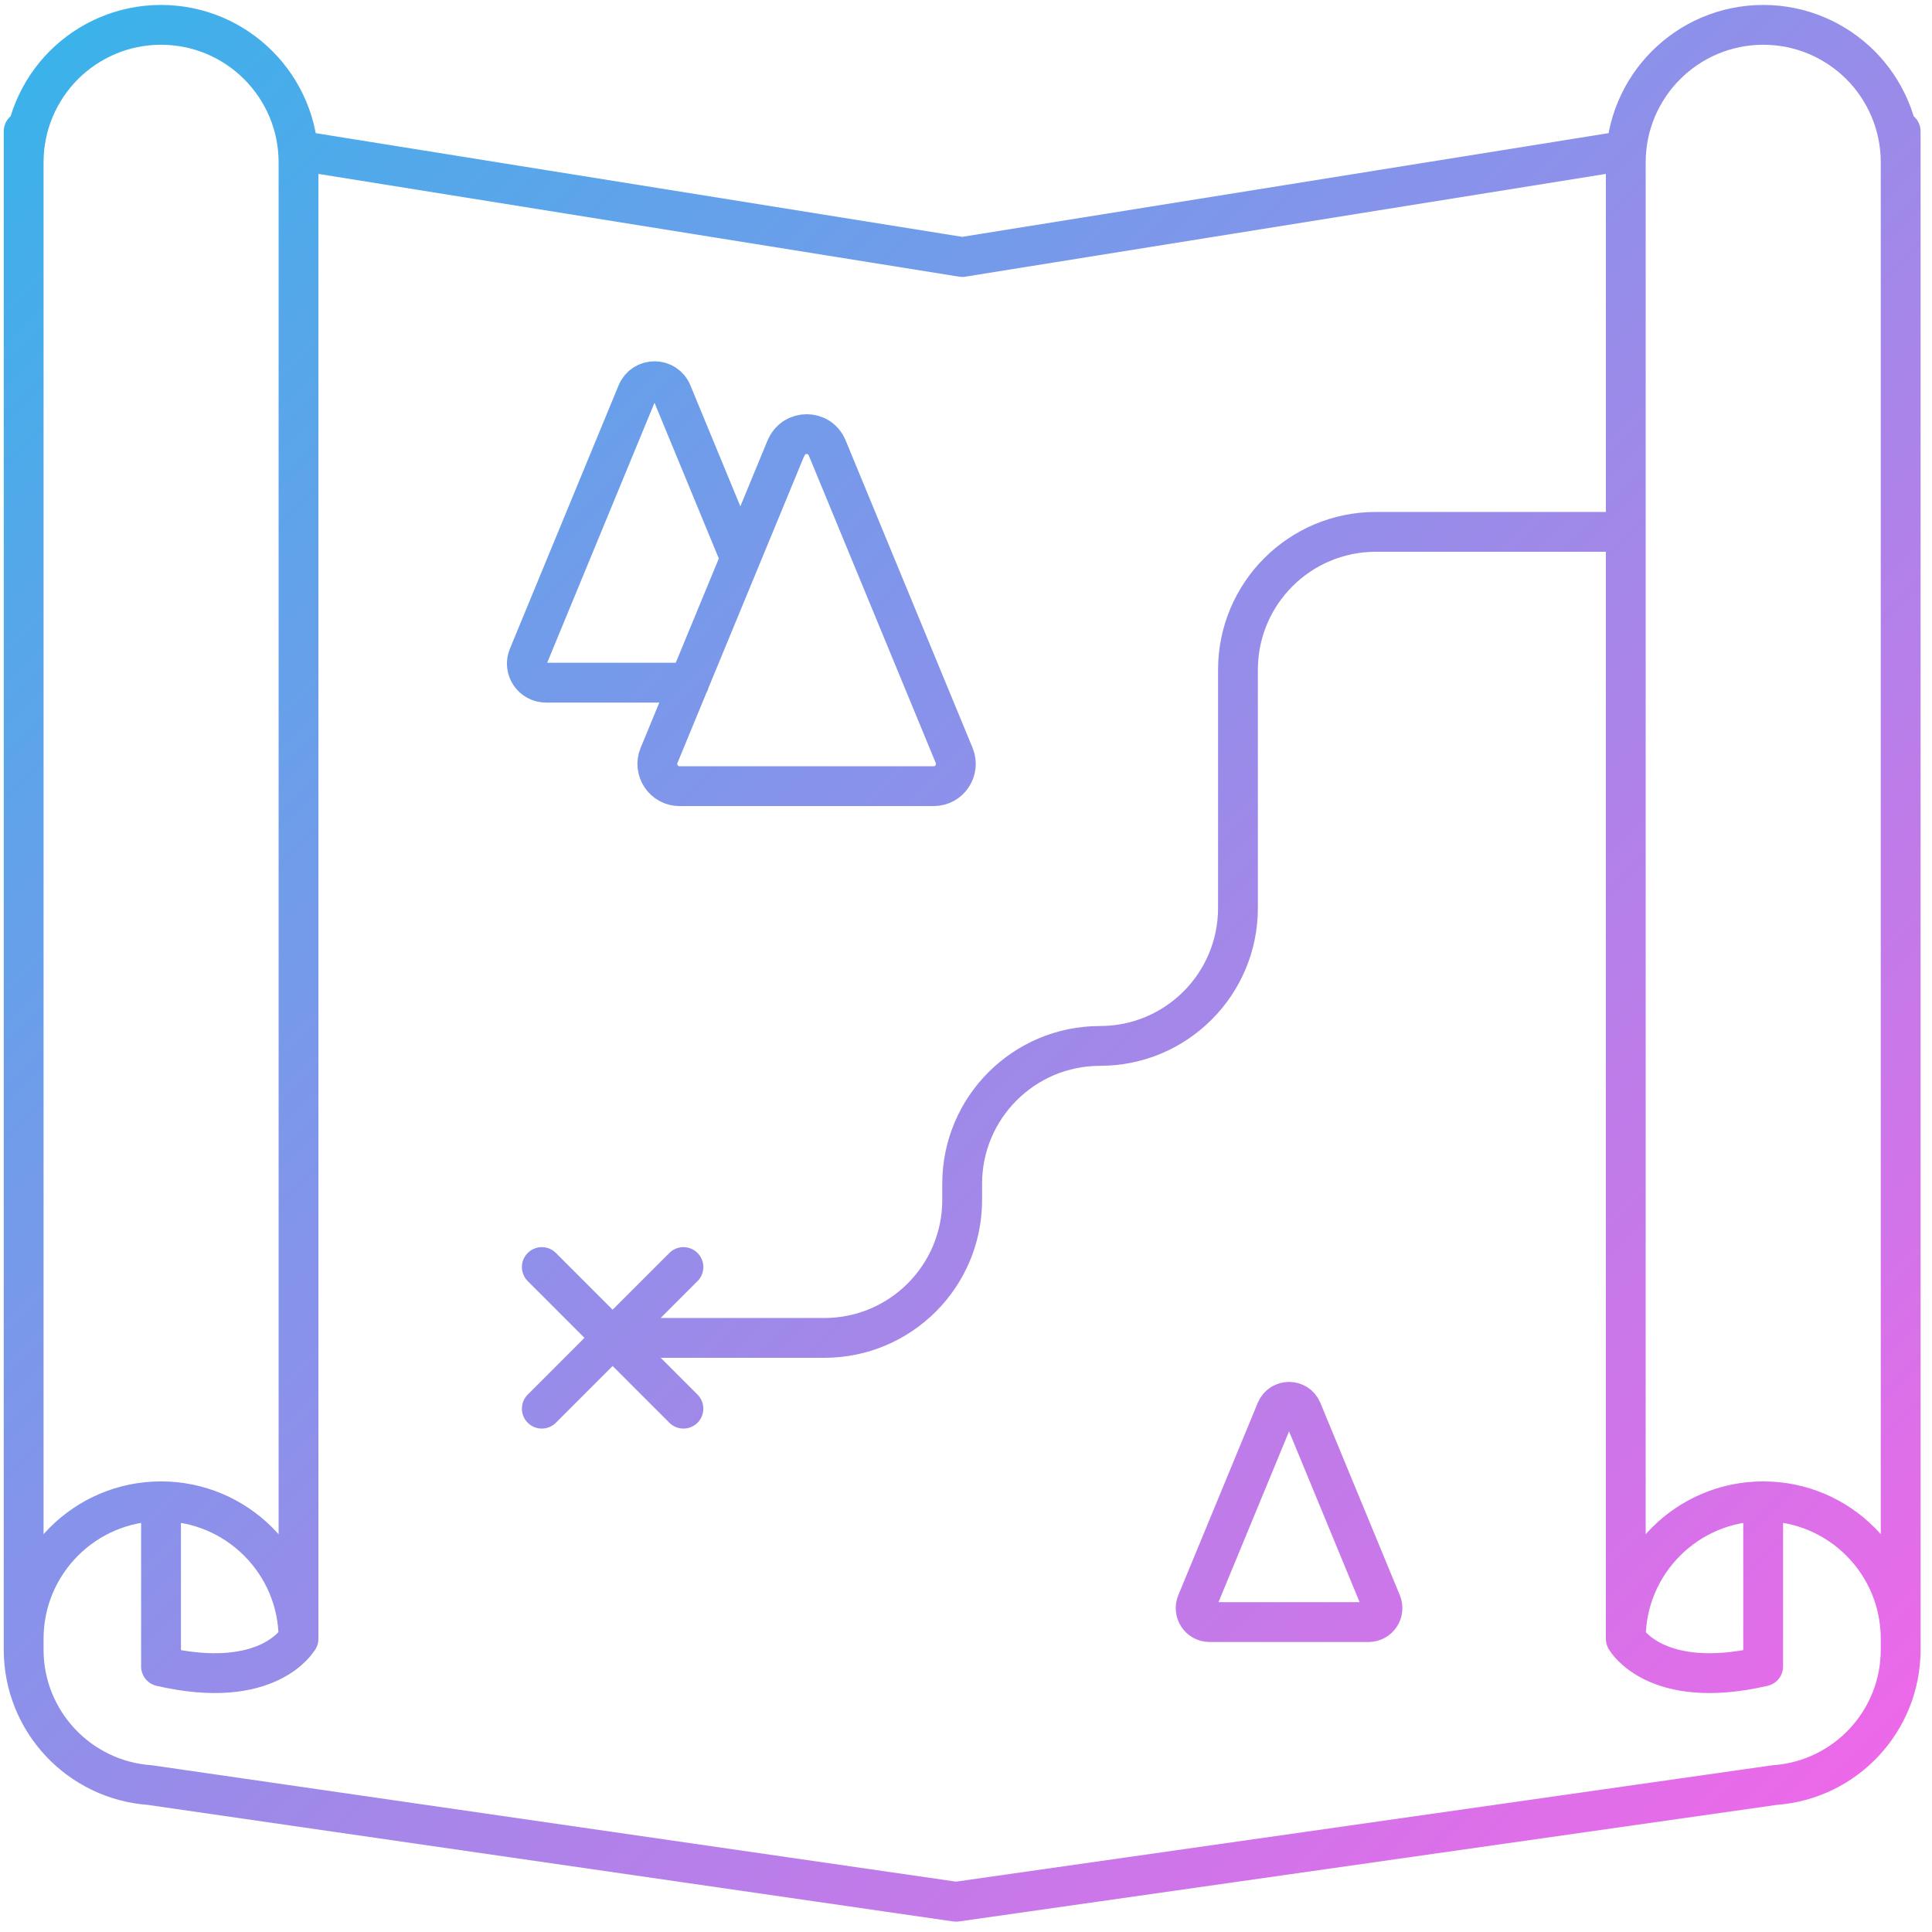 <?xml version="1.0" encoding="UTF-8"?> <svg xmlns="http://www.w3.org/2000/svg" width="82" height="82" viewBox="0 0 82 82" fill="none"><path d="M69.003 6.39L40.837 10.908L12.67 6.39M1.004 5.573V70.018C1.004 73.043 3.347 75.55 6.361 75.764L40.578 80.716L75.318 75.764C78.332 75.55 80.67 73.043 80.67 70.018V5.573M69.003 69.556V6.891C69.003 3.669 71.617 1.055 74.839 1.055C76.451 1.055 77.904 1.709 78.963 2.762C80.016 3.821 80.67 5.28 80.67 6.891V69.556C80.67 66.334 78.062 63.72 74.839 63.72C71.617 63.72 69.003 66.334 69.003 69.556ZM69.003 69.556C69.003 69.556 70.254 71.787 74.834 70.728V63.72M6.834 63.72C3.618 63.72 1.004 66.334 1.004 69.556V6.891C1.004 5.28 1.657 3.821 2.711 2.762C3.77 1.709 5.223 1.055 6.834 1.055C10.057 1.055 12.67 3.669 12.67 6.891V69.556C12.67 66.334 10.051 63.72 6.834 63.72ZM6.834 63.72V70.728C11.414 71.787 12.665 69.556 12.665 69.556M31.424 23.707L28.523 16.682C28.252 16.012 27.311 16.012 27.035 16.682L22.422 27.858C22.202 28.388 22.596 28.974 23.171 28.974H29.255M25.999 56.785H34.984C38.217 56.785 40.837 54.166 40.837 50.932V50.245C40.837 47.012 43.456 44.392 46.69 44.392C49.923 44.392 52.543 41.773 52.543 38.539V28.427C52.543 25.194 55.162 22.574 58.396 22.574H69.003M22.996 53.777L29.007 59.788M29.007 53.777L22.996 59.788M33.361 19.009L27.97 32.066C27.717 32.686 28.173 33.368 28.844 33.368H39.626C40.296 33.368 40.752 32.686 40.499 32.066L35.108 19.009C34.787 18.231 33.688 18.231 33.367 19.009H33.361ZM54.165 59.861L50.791 68.029C50.633 68.418 50.915 68.846 51.337 68.846H58.086C58.508 68.846 58.79 68.418 58.632 68.029L55.258 59.861C55.055 59.377 54.368 59.377 54.165 59.861Z" stroke="url(#paint0_linear_2316_7182)" stroke-width="1.69" stroke-linecap="round" stroke-linejoin="round"></path><defs><linearGradient id="paint0_linear_2316_7182" x1="3.342" y1="0.937" x2="78.338" y2="75.927" gradientUnits="userSpaceOnUse"><stop stop-color="#3BB2EA"></stop><stop offset="1" stop-color="#EC69E9"></stop></linearGradient></defs></svg> 